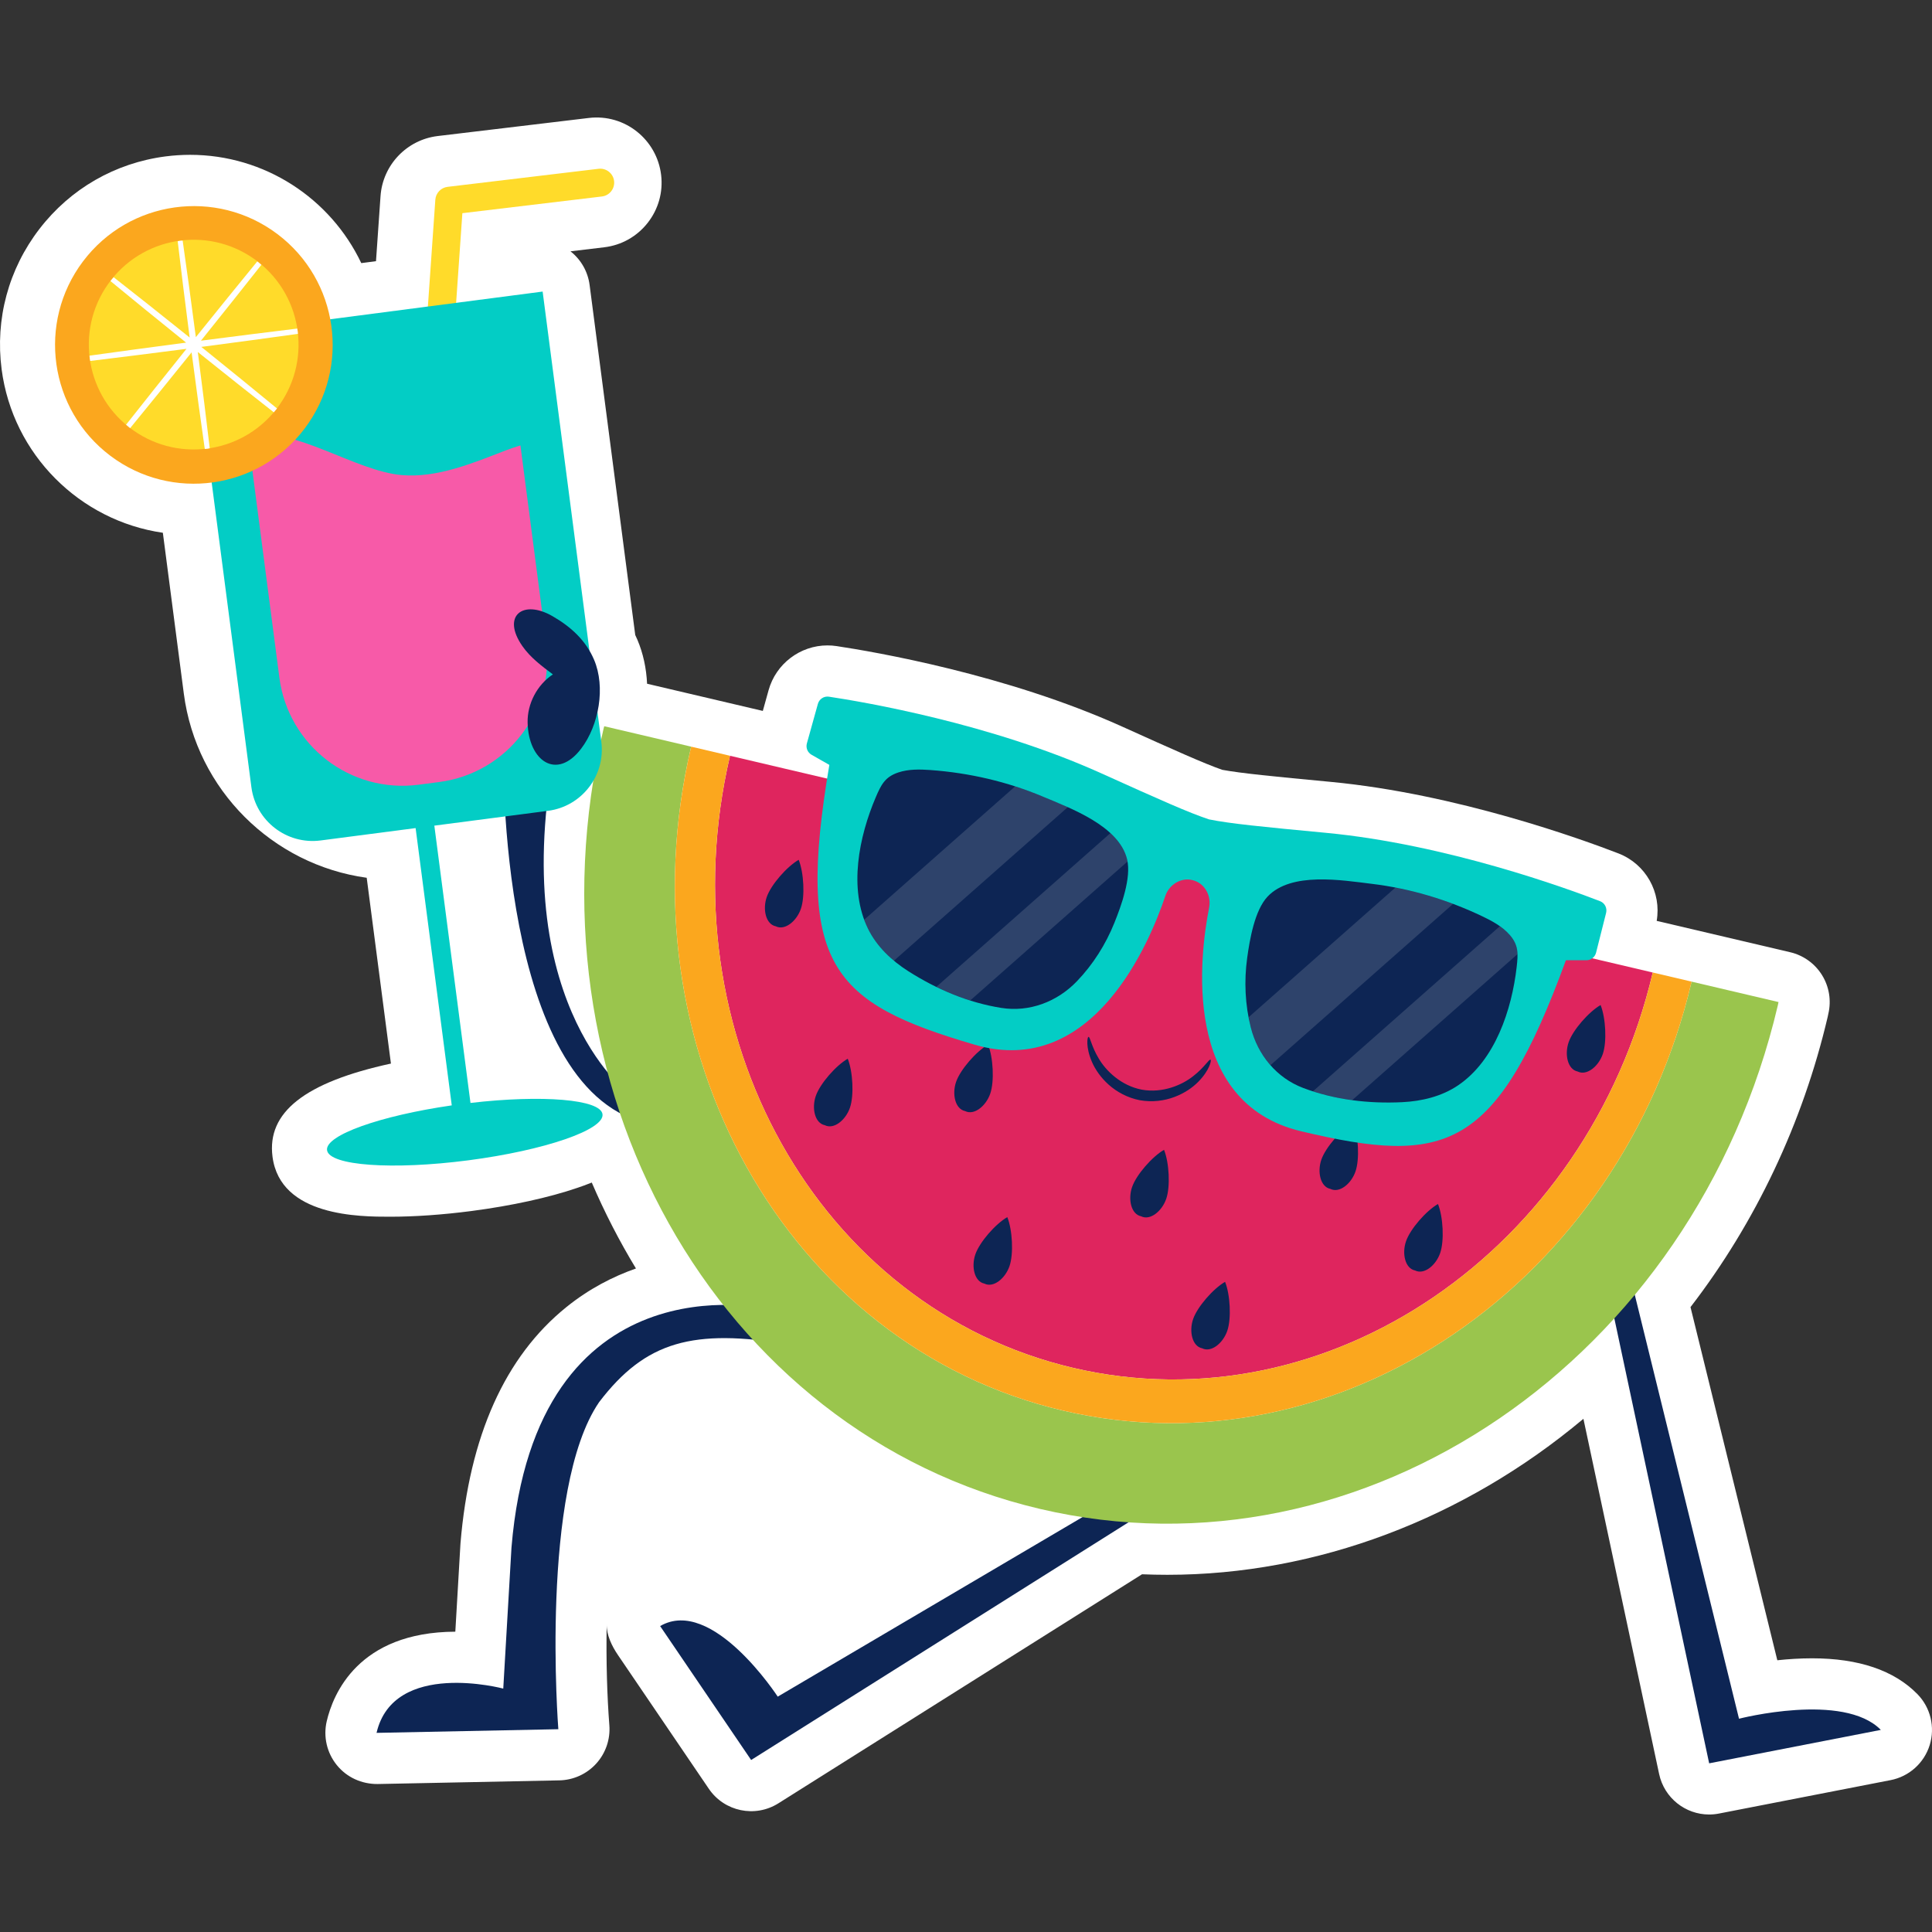<?xml version="1.0" encoding="UTF-8"?>
<!-- Generator: Adobe Illustrator 25.2.1, SVG Export Plug-In . SVG Version: 6.00 Build 0)  -->
<svg xmlns="http://www.w3.org/2000/svg" xmlns:xlink="http://www.w3.org/1999/xlink" version="1.1" id="Capa_1" x="0px" y="0px" viewBox="0 0 512 512" style="enable-background:new 0 0 512 512;" xml:space="preserve" width="512" height="512">
<rect x="0" y="0" width="512" height="512" fill="#333333" stroke="none"/>
<g>
	<path style="fill:#FFFFFF;" d="M508.121,448.946c-6.166-6.288-15.555-9.476-27.911-9.476c-3.204,0-6.334,0.21-9.202,0.516   L448,346.397c17.233-22.363,29.753-48.802,36.35-76.884c0.07-0.3,0.132-0.597,0.178-0.853c0.826-3.501,0.224-7.187-1.671-10.246   c-1.895-3.058-4.926-5.238-8.427-6.061l-35.391-8.311c1.303-7.531-2.877-15.06-10.112-17.867   c-9.43-3.65-42.807-15.803-76.301-18.972c-15.199-1.437-23.712-2.265-28.722-3.194c-4.815-1.677-12.618-5.176-26.534-11.46   c-30.658-13.842-65.671-19.825-75.677-21.33c-0.794-0.119-1.604-0.179-2.408-0.179c-7.24,0-13.656,4.879-15.601,11.867   l-1.529,5.494l-30.673-7.205c-0.19-4.083-1.035-8.061-2.571-11.664c-0.176-0.418-0.366-0.836-0.568-1.255   c-0.002-0.021-0.005-0.042-0.007-0.063l-12.084-92.701c-0.46-3.521-2.28-6.72-5.07-8.911l8.93-1.068   c4.579-0.546,8.672-2.843,11.523-6.468c2.85-3.625,4.117-8.142,3.57-12.706c-1.11-9.347-9.597-16.252-19.186-15.097l-40.007,4.786   c-8.219,0.981-14.6,7.685-15.17,15.938l-1.199,17.23l-3.9,0.509c-8.166-17.182-25.631-28.696-45.363-28.696   c-2.177,0-4.377,0.143-6.546,0.425c-13.331,1.738-25.186,8.563-33.384,19.219C2.251,71.331-1.307,84.541,0.431,97.871   c2.945,22.585,20.744,40.151,42.727,43.317l5.554,42.623c3.332,25.538,23.548,45.374,48.469,48.809l6.419,49.237   c-22.884,4.979-32.914,12.952-31.38,24.696c2.073,15.891,23.197,15.891,31.149,15.891c6.532,0,13.974-0.521,21.524-1.506   c10.627-1.384,20.635-3.575,28.181-6.169c0.951-0.326,2.261-0.776,3.753-1.381c3.388,7.898,7.297,15.502,11.708,22.773   c-6.122,2.147-12.433,5.39-18.413,10.212c-16.275,13.113-25.725,34.186-28.089,62.633c-0.01,0.112-0.017,0.222-0.022,0.334   l-1.346,23.073c-25.792,0.108-32.425,16.624-34.081,23.739c-0.949,4.076,0.036,8.362,2.672,11.612   c2.631,3.249,6.565,5.045,10.805,5.02l48.178-0.97c3.732-0.076,7.266-1.686,9.772-4.45c2.506-2.764,3.763-6.44,3.474-10.16   c-0.58-7.472-0.886-16.943-0.705-26.784c0.205,0.054-0.203-0.057,0,0c-0.071,2.81,1.343,5.764,2.949,8.126l24.117,35.494   c4.105,6.043,12.257,7.748,18.442,3.853l96.361-60.695c2.239,0.092,4.483,0.139,6.71,0.139c39.581,0,78.636-14.834,110.265-41.341   l20.062,94.13c1.356,6.362,6.975,10.735,13.247,10.735c0.86,0,1.731-0.082,2.607-0.253l45.494-8.86   c4.897-0.953,8.874-4.519,10.355-9.283C512.869,457.7,511.615,452.508,508.121,448.946z"/>
	<g>
		<path style="fill:#DF255E;" d="M284.375,362.495c67.5,15.854,136.258-31.048,153.623-104.769l-244.537-57.438    C176.188,274.031,216.875,346.64,284.375,362.495z"/>
		<path style="fill:#0D2554;" d="M303.585,392.203l-97.479,57.426c0,0-17.358-26.709-31.163-18.704l24.117,35.494l113.372-71.409"/>
		<path style="fill:#0D2554;" d="M431.986,338.059l28.87,117.421c0,0,27.68-7.141,37.584,2.959l-45.494,8.86l-27.544-129.241"/>
		<path style="fill:#0D2554;" d="M203.093,346.827c0,0-61.113-14.159-67.546,63.302l-2.177,37.365c0,0-29.047-7.75-33.581,11.733    l48.177-0.97c0,0-4.977-63.588,10.793-86.657c12.356-16.22,24.963-19.529,50.391-15.325"/>
		<path style="fill:#0D2554;" d="M166.345,289.592c0,0-33.386-25.118-18.378-95.071l-14.596,2.171c0,0-2.101,85.243,33.825,99.668"/>
		<path style="fill:#9AC54D;" d="M471.328,265.554l-23.035-5.41c-18.792,79.979-93.369,130.873-166.579,113.678    c-73.21-17.196-117.33-95.97-98.55-175.952l-23.035-5.411c-0.069,0.286-0.153,0.563-0.22,0.849    c-22.055,93.896,29.74,186.379,115.686,206.566c85.946,20.187,173.498-39.565,195.552-133.461    C471.215,266.126,471.262,265.841,471.328,265.554z"/>
		<path style="fill:#FBA71E;" d="M437.997,257.725c-17.364,73.721-86.123,120.624-153.623,104.769    c-67.5-15.854-108.187-88.464-90.914-162.207l-10.296-2.418c-18.78,79.981,25.34,158.756,98.55,175.952    c73.21,17.196,147.787-33.699,166.579-113.678L437.997,257.725z"/>
		<g>
			<g>
				<path style="fill:#FFDB2A;" d="M112.308,153.826c-0.087,0-0.173-0.003-0.263-0.008c-2.037-0.142-3.573-1.909-3.431-3.946      l6.753-96.941c0.123-1.771,1.486-3.205,3.25-3.415l40.012-4.787c2.005-0.24,3.869,1.204,4.11,3.232      c0.243,2.028-1.204,3.869-3.233,4.111l-36.973,4.424l-6.541,93.889C115.857,152.335,114.232,153.826,112.308,153.826z"/>
			</g>
			<path style="fill:#03CDC5;" d="M145.233,214.877l-60.26,7.854c-8.966,1.169-17.182-5.153-18.351-14.119L51.075,89.355     l92.73-12.088l15.547,119.26C160.521,205.493,154.199,213.709,145.233,214.877z"/>
			<path style="fill:#F75AA8;" d="M133.919,119.401c-8.528,3.304-18.087,7.314-27.449,6.504     c-12.357-1.068-28.125-12.778-40.824-10.696l8.392,64.377c2.349,18.019,18.861,30.723,36.88,28.374l5.45-0.71     c18.02-2.349,30.723-18.861,28.374-36.88l-6.822-52.331C136.602,118.447,135.278,118.874,133.919,119.401z"/>
			<path style="fill:#03CDC5;" d="M124.683,292.29l-10.663-81.798c-1.139,0.529-2.391,0.844-3.712,0.844     c-0.424,0-0.832-0.069-1.242-0.128l10.654,81.73c-18.963,2.738-33.568,7.917-33.053,11.862     c0.536,4.116,17.314,5.322,37.474,2.694c20.16-2.628,36.068-8.095,35.531-12.211C159.158,291.337,143.714,290.075,124.683,292.29     z"/>
			
				<ellipse transform="matrix(0.602 -0.799 0.799 0.602 -52.531 77.422)" style="fill:#FBA71E;" cx="51.338" cy="91.365" rx="36.77" ry="36.77"/>
			
				<ellipse transform="matrix(0.575 -0.818 0.818 0.575 -52.928 80.785)" style="fill:#FFDB2A;" cx="51.338" cy="91.365" rx="27.792" ry="27.792"/>
			<path style="fill:#FFFFFF;" d="M78.896,87.773c-0.031-0.237-0.09-0.462-0.127-0.697c-7.521,0.911-16.213,2.003-25.51,3.209     c5.869-7.313,11.318-14.161,16.011-20.111c-0.36-0.304-0.71-0.619-1.084-0.905c-4.824,5.894-10.37,12.729-16.283,20.08     c-1.254-9.569-2.46-18.371-3.497-25.596c-0.221,0.024-0.44,0.024-0.661,0.053c-0.222,0.029-0.433,0.085-0.653,0.119     c0.847,7.219,1.932,15.995,3.167,25.52c-7.49-6.009-14.417-11.501-20.14-15.979c-0.285,0.338-0.584,0.664-0.852,1.015     c5.633,4.646,12.528,10.261,20.055,16.318c-9.34,1.222-18.063,2.401-25.598,3.453c0.025,0.236,0.025,0.469,0.056,0.706     c0.031,0.237,0.09,0.462,0.127,0.697c7.521-0.911,16.213-2.003,25.51-3.209c-5.869,7.313-11.318,14.161-16.011,20.111     c0.36,0.304,0.71,0.619,1.084,0.905c4.824-5.894,10.37-12.73,16.283-20.08c1.254,9.569,2.461,18.371,3.497,25.596     c0.221-0.024,0.439-0.024,0.661-0.053c0.222-0.029,0.433-0.085,0.653-0.119c-0.847-7.219-1.933-15.995-3.167-25.52     c7.49,6.009,14.418,11.5,20.141,15.979c0.285-0.338,0.583-0.664,0.852-1.015c-5.633-4.646-12.528-10.261-20.055-16.318     c9.34-1.222,18.063-2.401,25.598-3.453C78.928,88.243,78.927,88.01,78.896,87.773z"/>
		</g>
		<path style="fill:#0D2554;" d="M139.824,191.509c0.217,10.152,7.713,15.414,14.189,6.892c4.726-6.22,6.506-16.32,3.425-23.554    c-2.221-5.215-6.231-8.809-11.048-11.574c-7.83-4.497-13.542-0.062-7.941,7.967c2.108,3.022,5.116,5.278,8.071,7.48    C142.332,181.493,139.716,186.489,139.824,191.509z"/>
		<g>
			<path style="fill:#0D2554;" d="M224.659,280.573c-3.163,1.831-7.348,6.625-8.469,9.874c-1.121,3.249-0.26,7.203,2.393,7.744     c2.422,1.208,5.537-1.374,6.657-4.623C226.362,290.319,226.021,283.965,224.659,280.573z"/>
			<path style="fill:#0D2554;" d="M266.946,322.548c-3.163,1.831-7.348,6.625-8.468,9.874c-1.12,3.249-0.26,7.203,2.392,7.744     c2.423,1.208,5.537-1.374,6.658-4.623C268.648,332.294,268.307,325.939,266.946,322.548z"/>
			<path style="fill:#0D2554;" d="M211.659,227.858c-3.163,1.831-7.348,6.625-8.469,9.874c-1.12,3.249-0.259,7.203,2.393,7.744     c2.422,1.208,5.537-1.374,6.657-4.623C213.362,237.604,213.021,231.249,211.659,227.858z"/>
			<path style="fill:#0D2554;" d="M308.48,304.711c-3.163,1.831-7.348,6.625-8.468,9.874c-1.121,3.249-0.26,7.203,2.392,7.744     c2.423,1.208,5.537-1.374,6.658-4.623C310.183,314.457,309.843,308.103,308.48,304.711z"/>
			<path style="fill:#0D2554;" d="M324.658,339.697c-3.163,1.831-7.348,6.625-8.469,9.874c-1.12,3.249-0.259,7.203,2.393,7.744     c2.422,1.208,5.537-1.374,6.657-4.623C326.36,349.443,326.02,343.088,324.658,339.697z"/>
			<path style="fill:#0D2554;" d="M358.639,297.451c-3.163,1.831-7.348,6.625-8.468,9.874c-1.121,3.249-0.26,7.203,2.392,7.744     c2.422,1.208,5.537-1.374,6.658-4.623C360.342,307.198,360.001,300.843,358.639,297.451z"/>
			<path style="fill:#0D2554;" d="M381.079,319.071c-3.163,1.831-7.348,6.625-8.469,9.874c-1.12,3.249-0.26,7.202,2.393,7.744     c2.423,1.208,5.537-1.374,6.658-4.623C382.782,328.817,382.442,322.463,381.079,319.071z"/>
			<path style="fill:#0D2554;" d="M424.172,266.343c-3.163,1.831-7.348,6.625-8.469,9.874c-1.121,3.249-0.26,7.203,2.392,7.744     c2.422,1.208,5.537-1.374,6.658-4.623C425.875,276.089,425.534,269.735,424.172,266.343z"/>
			<path style="fill:#0D2554;" d="M261.845,276.831c-3.163,1.831-7.348,6.625-8.469,9.874c-1.121,3.249-0.26,7.203,2.393,7.744     c2.422,1.208,5.537-1.374,6.657-4.623C263.547,286.578,263.207,280.223,261.845,276.831z"/>
		</g>
		<g>
			<path style="fill:#03CDC5;" d="M425.633,241.936c0.327-1.297-0.351-2.631-1.599-3.114c-8.509-3.293-40.728-15.096-72.684-18.118     c-17.09-1.616-25.386-2.432-30.932-3.556c-5.374-1.772-12.984-5.174-28.63-12.239c-29.255-13.209-63.088-18.922-72.11-20.279     c-1.323-0.199-2.573,0.624-2.932,1.913l-2.913,10.469c-0.326,1.171,0.187,2.413,1.243,3.014l4.708,2.678     c-8.991,53.128,0.667,63.067,38.478,74.143c31.479,9.221,46.531-27.375,50.561-39.404c0.906-2.705,3.505-4.528,6.219-4.36     l-0.003,0.01c0.173,0.016,0.347,0.035,0.521,0.054c0.194,0.031,0.388,0.073,0.582,0.125c0.194,0.051,0.383,0.11,0.567,0.18     c0.16,0.07,0.321,0.139,0.479,0.212l0.003-0.01c2.441,1.199,3.795,4.07,3.241,6.868c-2.461,12.445-7.521,51.691,24.391,59.28     c38.331,9.116,51.645,5.269,70.161-45.333l5.416,0.007c1.215,0.002,2.276-0.824,2.573-2.002L425.633,241.936z"/>
			<path style="fill:#0D2554;" d="M285.409,260.027c4.253-4.437,7.614-9.737,9.912-15.462c1.824-4.544,4.539-11.936,3.378-16.806     c-2.121-8.891-15.046-13.582-22.268-16.625c-9.461-3.987-19.594-6.322-29.83-7.065c-2.826-0.205-5.815-0.27-8.55,0.643     c-3.493,1.166-4.534,3.228-5.945,6.526c-4.474,10.455-7.281,24.249-2.077,34.877c2.318,4.733,6.279,8.46,10.683,11.265     c7.509,4.781,15.865,8.341,24.675,9.731C272.75,268.272,280.127,265.537,285.409,260.027z"/>
			<path style="opacity:0.14;fill:#FFFFFF;" d="M276.431,211.134c-2.425-1.022-4.896-1.932-7.4-2.738l-40.006,35.335     c0.297,0.809,0.623,1.608,1.003,2.385c1.622,3.313,4.058,6.122,6.878,8.477l46.063-40.685     C280.598,212.841,278.318,211.929,276.431,211.134z"/>
			<path style="opacity:0.14;fill:#FFFFFF;" d="M257.122,265.13l41.655-36.792c-0.033-0.189-0.035-0.397-0.079-0.579     c-0.64-2.685-2.275-4.981-4.432-6.97l-46.125,40.74C251.047,262.946,254.046,264.159,257.122,265.13z"/>
			<path style="fill:#0D2554;" d="M331.458,272.238c-1.496-5.962-1.789-12.231-0.948-18.342c0.667-4.85,1.972-12.617,5.394-16.271     c6.248-6.672,19.799-4.342,27.58-3.406c10.194,1.225,20.152,4.218,29.411,8.645c2.557,1.222,5.185,2.646,7.108,4.795     c2.456,2.743,2.338,5.05,1.93,8.615c-1.295,11.298-5.692,24.671-15.479,31.324c-4.359,2.963-9.646,4.237-14.861,4.491     c-8.892,0.432-17.913-0.616-26.255-3.775C338.368,285.673,333.315,279.642,331.458,272.238z"/>
			<path style="opacity:0.14;fill:#FFFFFF;" d="M369.79,235.224l-38.865,34.327c0.169,0.897,0.311,1.801,0.533,2.686     c0.955,3.805,2.765,7.236,5.235,10.042l48.385-42.735C380.112,237.68,374.995,236.229,369.79,235.224z"/>
			<path style="opacity:0.14;fill:#FFFFFF;" d="M400.004,247.659c-0.75-0.838-1.626-1.541-2.544-2.19l-49.52,43.738     c3.389,1.093,6.87,1.87,10.398,2.348l43.812-38.696C402.091,251.007,401.582,249.421,400.004,247.659z"/>
		</g>
		<g>
			<path style="fill:#0D2554;" d="M320.81,280.833c-0.413-0.216-1.585,2.026-4.6,4.356c-2.906,2.319-8.074,4.585-13.626,3.581     c-5.539-1.069-9.54-5.048-11.412-8.26c-1.969-3.262-2.254-5.776-2.716-5.723c-0.309-0.026-0.789,2.704,0.929,6.65     c0.845,1.948,2.291,4.106,4.417,6.006c2.11,1.897,4.964,3.484,8.26,4.127c3.306,0.591,6.54,0.142,9.194-0.865     c2.668-1.003,4.796-2.493,6.287-4.005C320.57,283.639,321.108,280.92,320.81,280.833z"/>
		</g>
	</g>
</g>















</svg>
